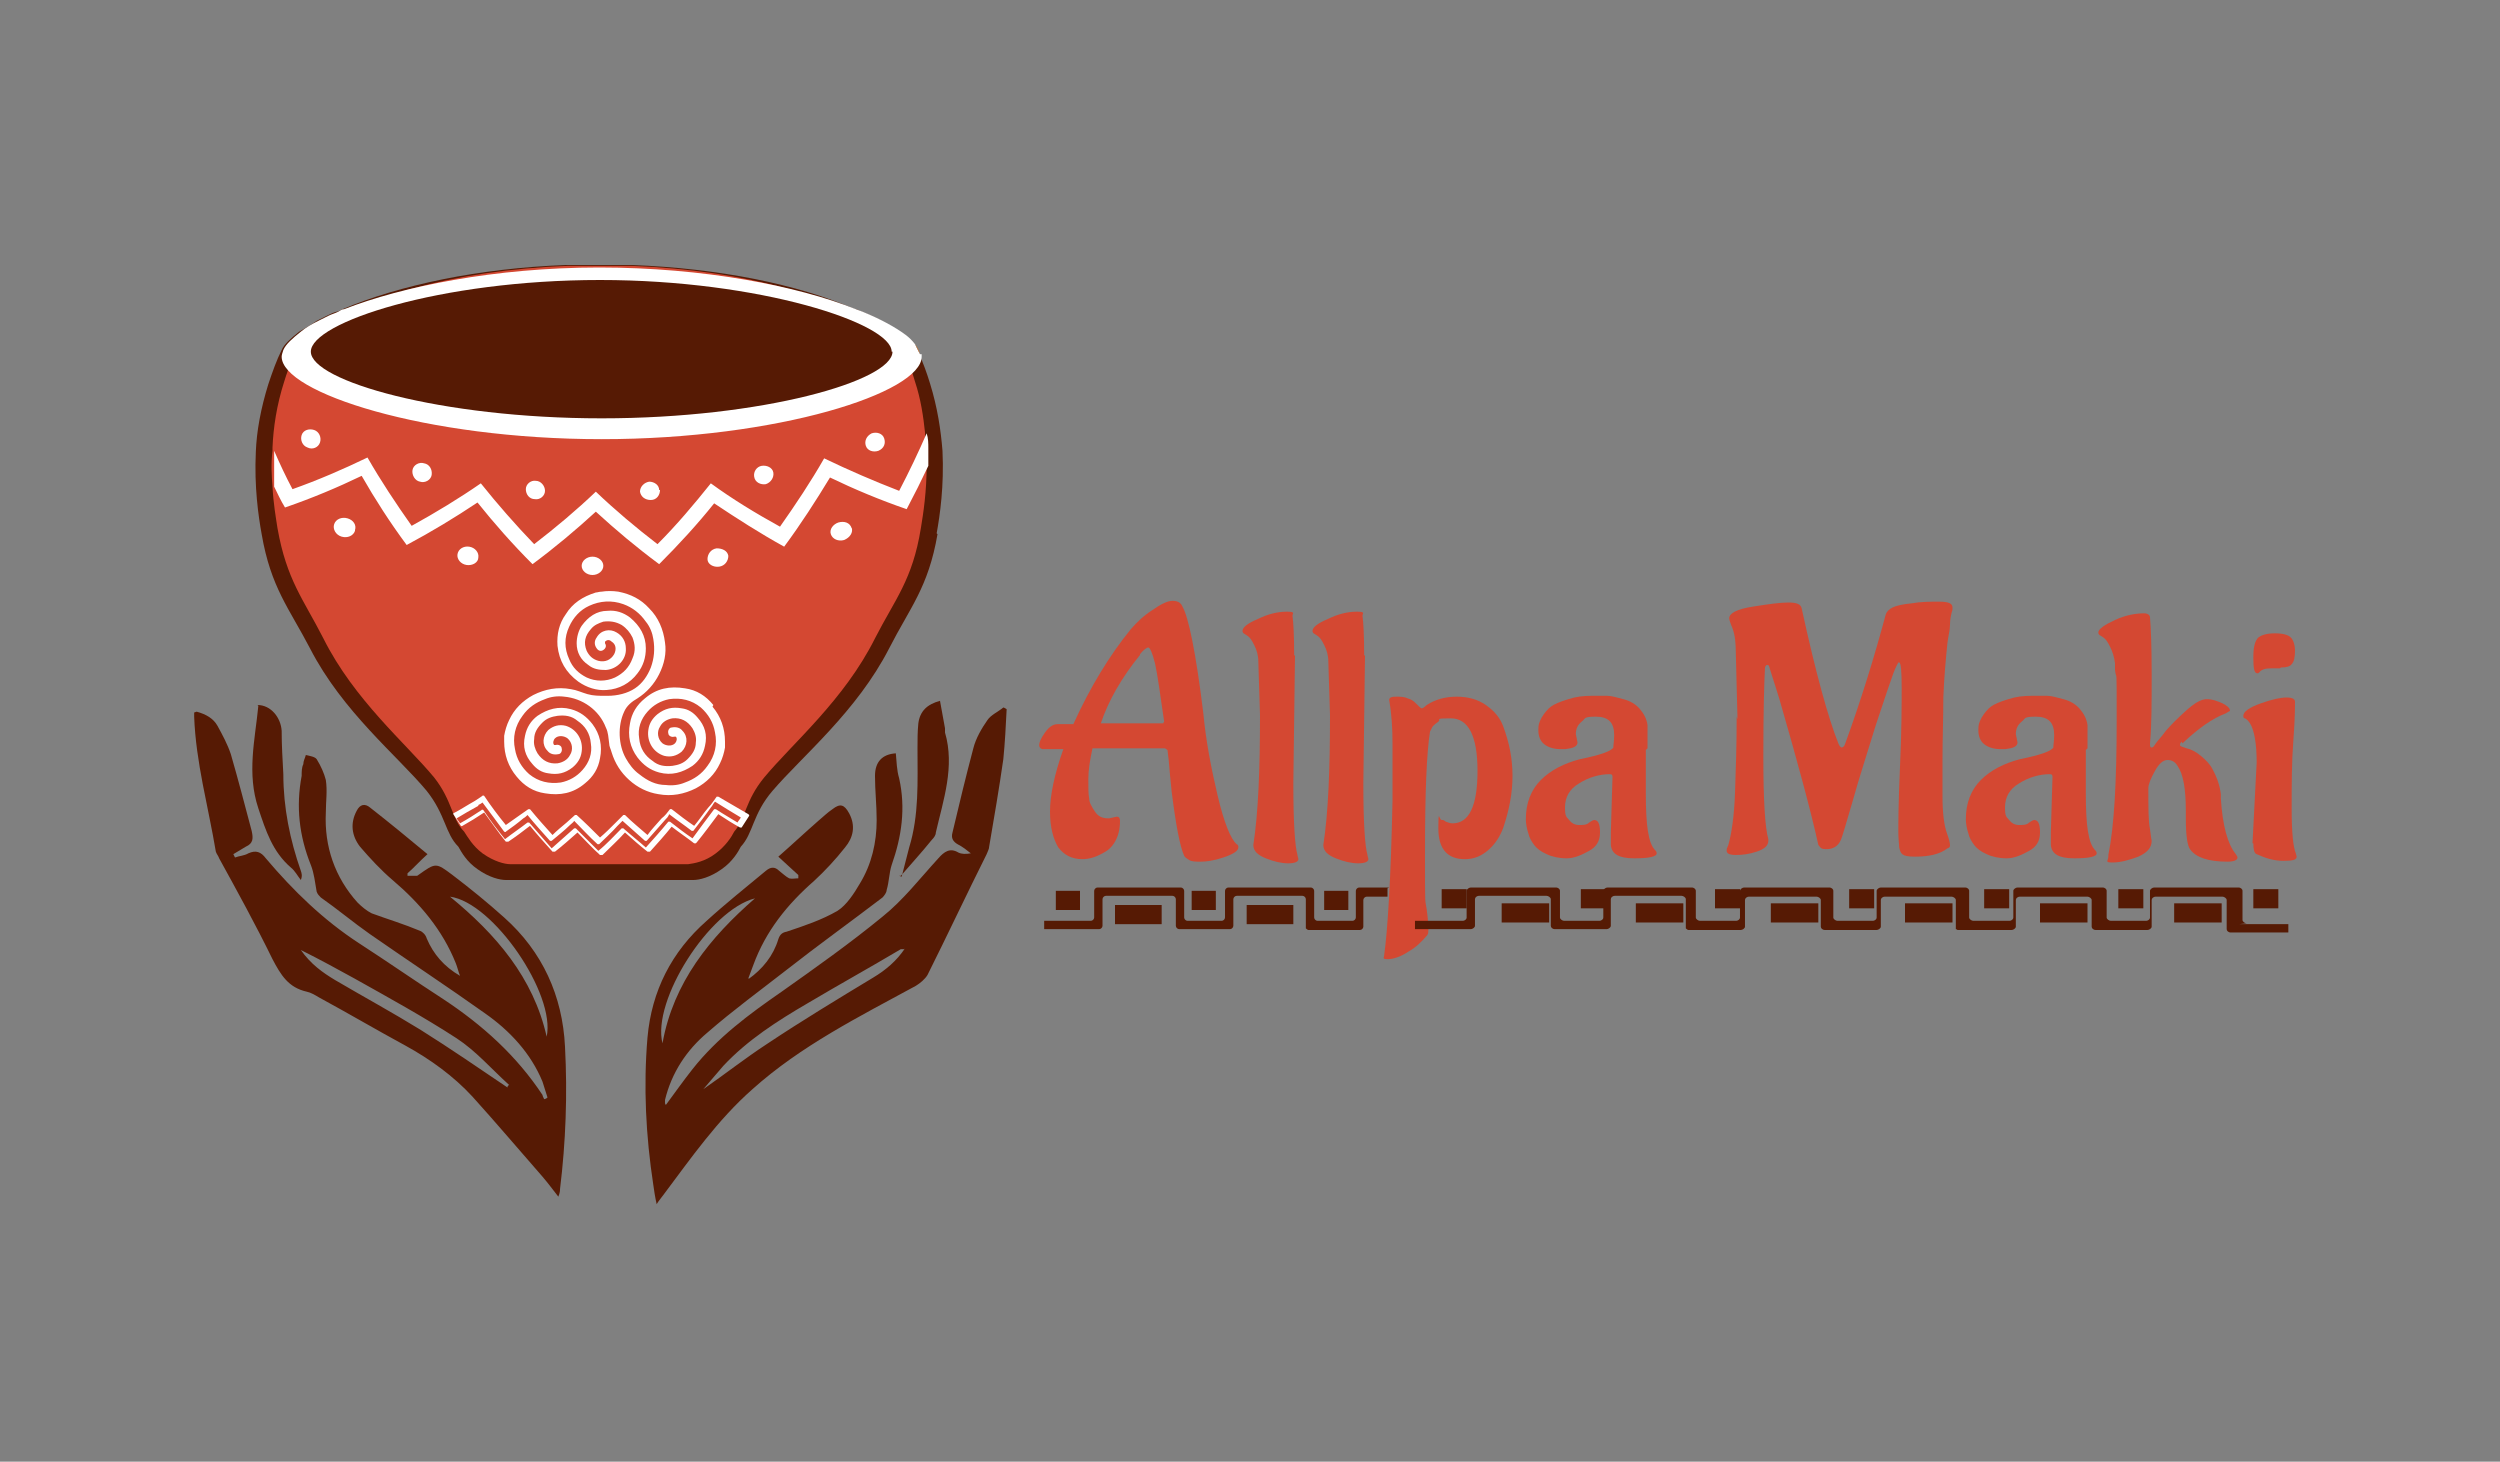 <?xml version="1.0" encoding="UTF-8"?>
<svg xmlns="http://www.w3.org/2000/svg" version="1.1" viewBox="0 0 300 175.4">
  <rect x="0" y="0" width="300" height="175.4" fill="#808080" stroke="none"/>
  <defs>
    <style>
      .cls-1 {
        fill: #fff;
      }

      .cls-2 {
        fill: #d86c1c;
      }

      .cls-3 {
        fill: #561a04;
      }

      .cls-4 {
        fill: #d44832;
      }
    </style>
  </defs>
  <!-- Generator: Adobe Illustrator 28.6.0, SVG Export Plug-In . SVG Version: 1.2.0 Build 709)  -->
  <g>
    <g id="Capa_1">
      <g>
        <g>
          <path class="cls-3" d="M112.5,64.1c-1.1,6.4-3.3,8.8-5.8,13.7-3.9,7.6-10.4,12.9-14,17.1-2.4,2.8-2.3,5.1-3.8,6.7-.3.6-1,1.8-2.3,2.7-1.4,1-2.7,1.3-3.4,1.3h-22.5c-.7,0-2-.3-3.4-1.3-1.3-.9-1.9-2-2.3-2.7-1.6-1.6-1.5-3.8-3.8-6.7-3.5-4.2-10.1-9.5-14-17.1-2.5-4.8-4.7-7.3-5.8-13.7-.4-2.2-.9-5.7-.7-9.9.1-2.5.6-5.2,1.5-8.1.5-1.5,1-2.9,1.6-4.1,0,0,0,0,0,0,.3-.7,1.1-1.4,2.1-2.2t0,0c.7-.4,1.4-.8,2.1-1.3.4-.2.8-.4,1.2-.6.4-.2.8-.4,1.2-.5.2,0,.5-.2.7-.3,6.9-2.9,16.3-4.9,26.8-5.3h7.9c10.5.4,19.9,2.3,26.8,5.3.3,0,.5.2.8.3,2,.8,3.7,1.8,5.2,2.8.5.4.8.8,1.1,1.1.2.4.4.8.6,1.2.5,1.1.9,2.2,1.3,3.5.9,2.9,1.3,5.6,1.5,8.1.2,4.2-.3,7.7-.7,9.9Z"/>
          <path class="cls-4" d="M111.2,55.8c0,3.2-.4,5.8-.7,7.6-1,6.2-3.1,8.5-5.5,13.2-3.7,7.4-9.9,12.6-13.3,16.7-2.3,2.8-2.2,4.9-3.6,6.5-.3.6-1,1.7-2.2,2.6-1.3,1-2.6,1.2-3.3,1.3h-21.4c-.6,0-1.9-.3-3.3-1.3-1.2-.9-1.8-2-2.2-2.6-1.5-1.5-1.4-3.7-3.6-6.5-3.4-4.1-9.6-9.3-13.3-16.7-2.4-4.7-4.4-7-5.5-13.2-.2-1.3-.5-3-.6-5-.1-1.3-.2-2.7,0-4.3,0-.1,0-.3,0-.4.1-2.4.5-5.1,1.4-7.9.6-2,1.4-3.7,2.1-5.2,6.4-4.8,18.2-8.2,32-8.7h7.5c13.8.5,25.6,3.9,32,8.7.7,1.4,1.5,3.1,2.1,5.2.7,2.1,1,4.2,1.2,6.1,0,.6.1,1.2.2,1.8,0,.7,0,1.4,0,2.1Z"/>
          <path class="cls-1" d="M110.4,42.5c-.2-.4-.4-.8-.6-1.2-.3-.4-.7-.8-1.1-1.1-1.2-.9-3-1.9-5.2-2.8-.3-.1-.5-.2-.8-.3-7-2.8-18.3-5-30.8-5s-23.7,2.3-30.6,5c-.3,0-.5.2-.7.3-.4.2-.8.3-1.2.5-.4.2-.8.4-1.2.6-.8.4-1.5.8-2.1,1.3t0,0c-1,.8-1.8,1.5-2.1,2.2,0,0,0,0,0,0-.1.3-.2.6-.2.8,0,4.3,17.2,9.9,38.4,9.9s38.4-5.6,38.4-9.9,0-.2,0-.3ZM72,50c-18.9,0-34.3-4.4-34.3-7.8s15.2-8.4,34.2-8.4,34.4,5.1,34.4,8.4-15.4,7.8-34.3,7.8Z"/>
          <path class="cls-2" d="M110.4,42.5c-.2-.4-.4-.8-.6-1.2.3.4.5.8.6,1.2Z"/>
          <path class="cls-3" d="M107.1,42.2c0,3.5-15.6,8-34.9,8s-34.9-4.5-34.9-8,15.5-8.6,34.7-8.6,35,5.2,35,8.6Z"/>
          <path class="cls-1" d="M89.8,97.7c-1.2-.7-2.4-1.4-3.6-2.1,0,0,0,0,0,0,0,0-.1,0-.2,0-.3.4-.6.9-1,1.3,0,0,0,0,0,0-.6.7-1.1,1.5-1.7,2.2-.9-.6-1.8-1.3-2.7-2,0,0-.2,0-.2,0-.3.4-.6.8-1,1.1,0,0,0,0,0,0-.6.7-1.2,1.3-1.7,2-.9-.8-1.8-1.5-2.7-2.4,0,0-.2,0-.2,0-.3.3-.7.7-1,1,0,0,0,0,0,0-.6.6-1.2,1.2-1.8,1.7-.9-.9-1.8-1.8-2.8-2.7,0,0-.2,0-.2,0-.3.3-.7.6-1,.9,0,0,0,0,0,0-.6.5-1.2,1-1.7,1.5-.9-1-1.8-2-2.7-3.1,0,0,0,0,0,0,0,0-.2,0-.2,0-.3.2-.7.5-1,.7,0,0,0,0,0,0-.6.4-1.1.8-1.7,1.2-.9-1.1-1.8-2.3-2.6-3.5,0,0-.2-.1-.2,0-.3.2-.6.4-.9.6,0,0,0,0,0,0-.9.5-1.8,1.1-2.6,1.5,0,0,0,0,0,0,0,0,0,0,0,.1.3.5.6.9.9,1.4,0,0,.1.1.2,0,.9-.5,1.7-1,2.6-1.6.9,1.2,1.7,2.4,2.6,3.5,0,0,.1,0,.2,0,0,0,0,0,0,0,0,0,0,0,.1,0,.9-.6,1.7-1.2,2.6-1.9.9,1.1,1.8,2.1,2.7,3.1,0,0,0,0,.1,0,0,0,0,0,.1,0,0,0,0,0,.1,0,.9-.7,1.8-1.5,2.7-2.3.9.9,1.8,1.9,2.7,2.7,0,0,.1,0,.2,0,0,0,0,0,0,0,0,0,0,0,.1,0,.9-.9,1.8-1.7,2.7-2.7.9.8,1.8,1.6,2.7,2.3,0,0,.1,0,.2,0,0,0,0,0,0,0,0,0,0,0,.1,0,.9-1,1.8-2,2.6-3,.9.7,1.8,1.3,2.7,2,0,0,.1,0,.2,0,0,0,0,0,.1-.1.9-1.1,1.7-2.2,2.6-3.4.9.6,1.7,1.1,2.6,1.6,0,0,.2,0,.2,0,.3-.5.6-.9.9-1.4,0,0,0,0,0-.1,0,0,0,0,0,0ZM57.4,96.6s0,0,0,0c.2-.1.4-.2.5-.3.9,1.2,1.8,2.4,2.6,3.5,0,0,.2.1.2,0,.7-.5,1.4-1,2.1-1.6,0,0,0,0,0,0,.2-.1.4-.3.5-.4.9,1.1,1.8,2.1,2.7,3.1,0,0,.2,0,.2,0,.7-.6,1.5-1.2,2.2-1.9,0,0,0,0,0,0,.2-.2.4-.3.5-.5.9.9,1.8,1.9,2.8,2.8,0,0,.2,0,.2,0,.7-.7,1.5-1.4,2.2-2.2,0,0,0,0,0,0,.2-.2.4-.4.6-.6.9.8,1.8,1.6,2.7,2.4,0,0,.2,0,.2,0,.7-.8,1.4-1.6,2.2-2.5,0,0,0,0,0,0,.2-.2.4-.4.5-.7.9.7,1.8,1.3,2.7,2,0,0,.2,0,.2,0,.7-.9,1.4-1.8,2.1-2.8,0,0,0,0,0,0,.2-.2.3-.5.5-.7,1.1.7,2.1,1.3,3.1,1.9-.1.2-.3.4-.4.6-.8-.5-1.7-1-2.6-1.6,0,0-.2,0-.2,0-.9,1.2-1.8,2.4-2.6,3.5-.9-.6-1.8-1.3-2.7-2,0,0,0,0-.1,0,0,0,0,0-.1,0-.9,1.1-1.8,2.1-2.7,3.1-.9-.8-1.8-1.5-2.7-2.3,0,0-.2,0-.2,0-.9.9-1.8,1.9-2.8,2.7-.9-.9-1.8-1.8-2.7-2.7,0,0-.2,0-.2,0-.9.8-1.8,1.6-2.7,2.4-.9-1-1.8-2.1-2.7-3.1,0,0-.2,0-.2,0-.9.7-1.8,1.3-2.7,2-.9-1.1-1.8-2.3-2.6-3.5,0,0-.2-.1-.2,0-.9.6-1.7,1.1-2.6,1.6-.1-.2-.3-.4-.4-.6.8-.5,1.7-1,2.6-1.5Z"/>
          <g>
            <path class="cls-1" d="M32.9,58.4c.4.8.8,1.7,1.3,2.5,3.2-1.1,6.3-2.4,9.2-3.8,1.6,2.8,3.4,5.6,5.4,8.3,3-1.6,5.8-3.3,8.5-5.1,2,2.5,4.2,5,6.6,7.4,2.7-2,5.2-4.1,7.6-6.3,2.4,2.2,4.9,4.3,7.6,6.3,2.4-2.4,4.6-4.8,6.6-7.3,2.7,1.8,5.5,3.6,8.4,5.2,2-2.7,3.8-5.5,5.5-8.3,2.9,1.4,6,2.7,9.2,3.8.9-1.7,1.8-3.5,2.6-5.2,0-.7,0-1.3,0-2.1,0-.6,0-1.2-.2-1.8-1,2.3-2.1,4.6-3.3,6.9-3.1-1.2-6.1-2.5-9-3.9-1.6,2.8-3.4,5.5-5.3,8.2-2.9-1.6-5.7-3.3-8.3-5.2-2,2.5-4.1,5-6.4,7.3-2.6-2-5.1-4.1-7.4-6.3-2.3,2.2-4.8,4.3-7.4,6.3-2.3-2.4-4.4-4.8-6.4-7.3-2.6,1.8-5.4,3.5-8.3,5.1-1.9-2.7-3.7-5.4-5.3-8.2-2.9,1.4-5.9,2.7-9,3.8-.8-1.5-1.5-3-2.2-4.6v4.3Z"/>
            <path class="cls-1" d="M38.4,53.1c-.2.6-.9.9-1.5.6-.6-.2-.9-.9-.7-1.5.2-.6.9-.8,1.5-.6.6.2.9.9.7,1.5Z"/>
            <path class="cls-1" d="M42.6,63.7c-.2.6-.9.9-1.6.7-.7-.2-1.1-.9-.9-1.5.2-.6.9-.9,1.6-.7.7.2,1.1.8.9,1.4Z"/>
            <path class="cls-1" d="M51.8,57c-.1.6-.8,1-1.4.8-.6-.1-1-.8-.9-1.4.1-.6.8-1,1.4-.8.6.1,1,.7.9,1.4Z"/>
            <path class="cls-1" d="M57.4,66.9c0,.6-.7,1-1.4.9-.7-.1-1.2-.7-1.1-1.3.1-.6.7-1,1.4-.9.7.1,1.2.7,1.1,1.3Z"/>
            <path class="cls-1" d="M65.4,58.9c0,.6-.6,1.1-1.2,1-.7,0-1.1-.6-1.1-1.2,0-.6.6-1.1,1.2-1,.6,0,1.1.6,1.1,1.2Z"/>
            <path class="cls-1" d="M72.4,67.9c0,.6-.6,1.1-1.3,1.1-.7,0-1.3-.5-1.3-1.1,0-.6.6-1.1,1.3-1.1.7,0,1.3.5,1.3,1.1Z"/>
            <path class="cls-1" d="M79.2,58.8c0,.6-.4,1.2-1.1,1.2-.7,0-1.2-.4-1.3-1,0-.6.5-1.1,1.1-1.2.6,0,1.2.4,1.2,1Z"/>
            <path class="cls-1" d="M87.4,66.7c0,.6-.4,1.2-1.1,1.3-.7.1-1.4-.3-1.4-.9,0-.6.4-1.2,1.1-1.3.7,0,1.3.3,1.4.9Z"/>
            <path class="cls-1" d="M92.8,56.7c.1.6-.3,1.2-.9,1.4-.6.1-1.3-.2-1.4-.9-.1-.6.3-1.2.9-1.3.6-.1,1.3.2,1.4.8Z"/>
            <path class="cls-1" d="M102.2,63.3c.2.6-.2,1.2-.9,1.5-.7.2-1.4-.1-1.6-.7-.2-.6.3-1.2.9-1.4.7-.2,1.4,0,1.6.7Z"/>
            <path class="cls-1" d="M106.1,52.6c.2.6,0,1.2-.7,1.5-.6.2-1.3,0-1.5-.6-.2-.6.1-1.2.7-1.5.6-.2,1.3,0,1.5.6Z"/>
          </g>
          <path class="cls-1" d="M85.6,84.6c-.9-1.1-2-1.8-3.4-2-1.8-.3-3.4,0-4.8,1.2-1,.8-1.6,1.8-1.8,3-.3,1.5,0,2.9.9,4.1.7.9,1.5,1.5,2.6,1.8,1.5.4,2.8,0,4-.8.8-.6,1.3-1.4,1.5-2.4.3-1.3,0-2.4-.9-3.4-.5-.6-1.1-1-1.9-1.1-1.1-.2-2,0-2.9.7-.6.5-1,1.1-1.1,1.9-.2,1.4.6,2.7,1.9,3.1.8.2,1.5,0,2.1-.5.7-.7.8-1.8.1-2.5-.3-.4-.8-.5-1.3-.4-.3,0-.5.4-.4.7,0,.3.4.5.7.4,0,0,.1,0,.2,0,.2.2.1.6-.1.8-.4.4-1.1.3-1.5,0-.6-.5-.7-1.4-.3-2,.3-.6.9-.9,1.5-1,1-.1,1.8.3,2.4,1.2.3.5.5,1.1.4,1.7,0,.8-.4,1.4-1,2-.5.5-1.1.7-1.8.8-.9.1-1.7,0-2.4-.6-.9-.6-1.5-1.5-1.6-2.7-.2-1.2.2-2.3,1-3.2.7-.8,1.6-1.3,2.6-1.5,1.4-.2,2.7.1,3.8,1,.9.8,1.5,1.8,1.7,3,.3,1.4,0,2.8-.9,4-.7,1-1.6,1.6-2.7,2-.7.3-1.5.4-2.3.3-1.2,0-2.2-.5-3.2-1.3-.7-.5-1.2-1.2-1.6-1.9-.9-1.6-1-3.9-.2-5.6.3-.7.9-1.2,1.6-1.6,1.1-.7,2-1.7,2.6-2.9.6-1.2.9-2.5.7-3.8-.2-1.6-.8-3-1.9-4.1-1-1.1-2.2-1.7-3.7-2-.7-.1-1.4-.1-2,0-.3,0-.5.1-.7.1-1.6.5-2.8,1.3-3.6,2.6-.8,1.1-1.1,2.4-1,3.8.2,1.8,1,3.2,2.5,4.3,1,.7,2.2,1.1,3.4,1,1.5-.1,2.8-.8,3.7-2,.7-.9,1-1.9,1-3,0-1.5-.7-2.7-1.9-3.7-.8-.6-1.7-.9-2.7-.8-1.3,0-2.3.7-3.1,1.8-.4.6-.6,1.4-.6,2.1,0,1.1.5,2,1.4,2.6.6.5,1.3.6,2.1.6,1.4-.1,2.5-1.3,2.4-2.6,0-.8-.4-1.5-1.1-1.9-.8-.5-1.9-.3-2.4.6-.3.4-.3.9,0,1.3.2.3.5.4.8.2.3-.2.4-.5.2-.8,0,0,0-.1,0-.2.2-.2.5-.3.8,0,.5.3.6.9.3,1.5-.4.7-1.1,1-1.9.8-.7-.2-1.1-.6-1.4-1.2-.4-1-.2-1.8.5-2.6.4-.5.9-.7,1.5-.9.8-.1,1.5,0,2.2.4.6.4,1,.9,1.3,1.5.3.8.4,1.6,0,2.5-.4,1.1-1.1,1.8-2.1,2.3-1.1.5-2.3.5-3.4,0-1-.5-1.7-1.2-2.1-2.2-.6-1.3-.6-2.6,0-3.9.5-1.1,1.3-2,2.4-2.5,1.3-.6,2.7-.7,4.1-.2,1.1.4,2,1.1,2.7,2.1.5.6.8,1.4.9,2.1.2,1.2.1,2.3-.3,3.4-.4,1-1,1.9-1.9,2.5s-2.1.9-3.3.9-.2,0-.3,0c-.7,0-1.4,0-2.1-.2s-1.3-.5-2-.6c-1.6-.3-3.1,0-4.5.7-1.3.7-2.3,1.7-2.9,3-.3.6-.5,1.3-.6,1.9,0,.3,0,.5,0,.7,0,1.6.5,3,1.5,4.2.9,1.1,2,1.8,3.4,2,1.8.3,3.4,0,4.8-1.2,1-.8,1.6-1.8,1.8-3,.3-1.5,0-2.9-.9-4.1-.7-.9-1.5-1.5-2.6-1.8-1.5-.4-2.8,0-4,.8-.8.6-1.3,1.4-1.5,2.4-.3,1.3,0,2.4.9,3.4.5.6,1.1,1,1.9,1.1,1.1.2,2,0,2.9-.7.6-.5,1-1.1,1.1-1.9.2-1.4-.6-2.7-1.9-3.1-.8-.2-1.5,0-2.1.5-.7.7-.8,1.8-.1,2.5.3.4.8.5,1.3.4.3,0,.5-.4.4-.7,0-.3-.4-.5-.7-.4,0,0-.1,0-.2,0-.2-.2-.1-.6.1-.8.4-.4,1.1-.3,1.5,0,.6.5.7,1.4.3,2-.3.6-.9.9-1.5,1-1,.1-1.8-.3-2.4-1.2-.3-.5-.5-1.1-.4-1.7,0-.8.4-1.4,1-2,.5-.5,1.1-.7,1.8-.8.9-.1,1.7,0,2.4.6.9.6,1.5,1.5,1.6,2.7.2,1.2-.2,2.3-1,3.2-.7.8-1.6,1.3-2.6,1.5-1.4.2-2.7-.1-3.8-1-.9-.8-1.5-1.8-1.7-3-.3-1.4,0-2.8.9-4,.7-1,1.6-1.6,2.7-2,.7-.3,1.5-.4,2.3-.3,2.2.2,4.2,1.6,5,3.7.3.6.3,1.2.4,1.9,0,.4.2.7.3,1.1.4,1.3,1.1,2.4,2.1,3.3,1,.9,2.2,1.5,3.5,1.7,1.6.3,3.1,0,4.5-.7,1.3-.7,2.3-1.7,2.9-3,.3-.6.5-1.3.6-1.9,0-.3,0-.5,0-.7,0-1.6-.5-3-1.5-4.2Z"/>
        </g>
        <g id="dblr4c.tif">
          <g>
            <path class="cls-3" d="M89.8,117.5c1.7-1.2,3-2.8,3.6-4.8.2-.6.5-.8,1-.9,2.1-.7,4.2-1.4,6.1-2.5,1.1-.7,2-2.1,2.7-3.3,1.4-2.3,2-4.9,2-7.6,0-1.8-.2-3.5-.2-5.3,0-1.7.9-2.6,2.5-2.7.1,1,.1,2,.4,3,.8,3.6.3,7-.9,10.4-.3.9-.3,2-.6,3,0,.3-.3.7-.5.9-3.8,2.9-7.7,5.7-11.4,8.6-3.2,2.5-6.5,4.9-9.6,7.6-2.5,2.1-4.3,4.8-5.1,8.1,0,.1,0,.3,0,.4,0,0,0,0,.1.2,1.1-1.5,2.1-2.9,3.2-4.3,3-3.8,6.8-6.6,10.7-9.3,4.1-2.9,8.2-5.8,12.1-9,2.5-2,4.5-4.6,6.7-7,.7-.8,1.4-1.3,2.4-.7.4.2.9.2,1.5.1-.5-.4-1-.8-1.6-1.1-.5-.3-.8-.7-.6-1.4.8-3.4,1.6-6.7,2.5-10.1.3-1.2,1-2.4,1.7-3.4.4-.6,1.3-1,1.9-1.5.1,0,.2.1.4.2-.1,2-.2,4-.4,6-.5,3.5-1.1,7-1.7,10.5,0,.3-.2.6-.3.9-2.4,4.8-4.7,9.7-7.1,14.5-.3.5-.9,1-1.4,1.3-6.8,3.7-13.8,7.2-19.6,12.4-4.2,3.7-7.4,8.3-10.7,12.7-.2.3-.5.6-.8,1.1-.2-.9-.3-1.6-.4-2.3-.9-5.9-1.2-11.8-.7-17.7.5-5.6,2.9-10.3,7.1-14,2.3-2.1,4.7-4,7.1-6,.6-.5,1.1-.5,1.6,0,.4.3.8.7,1.2.9.3.1.7,0,1.1,0,0-.1,0-.2,0-.4-.8-.7-1.5-1.4-2.4-2.2,1.6-1.4,3.2-2.9,4.8-4.3.6-.5,1.1-1,1.7-1.4.9-.7,1.4-.6,2,.5.8,1.5.5,2.9-.5,4.1-1.1,1.4-2.4,2.8-3.7,4-3.2,2.8-5.8,6-7.3,10.1-.2.5-.4,1.1-.6,1.6,0,0,.2.1.3.2ZM108.5,113.9c-.2,0-.3,0-.4,0-3.7,2.2-7.5,4.3-11.2,6.5-3.6,2.1-7.2,4.4-10.1,7.5-.8.9-1.6,1.9-2.4,2.8,2.6-1.8,5-3.7,7.6-5.4,4.2-2.8,8.5-5.4,12.8-8,1.5-.9,2.8-2,3.8-3.5ZM90.6,107.8c-5.5,1.4-12.4,12.3-11.1,17.4,1.3-7.3,5.7-12.7,11.1-17.4Z"/>
            <path class="cls-3" d="M23.6,85.4c1.1.3,2,.8,2.5,1.7.6,1.1,1.2,2.2,1.6,3.4.9,3.1,1.7,6.2,2.5,9.2.2.9.2,1.5-.7,1.9-.5.3-1,.6-1.5.9l.2.4c.5-.2,1.1-.2,1.6-.5.9-.4,1.5-.2,2.1.6,3.3,3.9,6.9,7.4,11.2,10.2,3.4,2.2,6.7,4.5,10.1,6.7,4.7,3.1,8.8,6.8,11.9,11.5,0,.1.1.3.2.5.1,0,.3-.1.4-.2-.2-.6-.4-1.3-.6-1.9-1.4-3.4-3.9-6.1-6.9-8.2-4.5-3.2-9.2-6.3-13.8-9.5-2-1.4-3.9-3-5.9-4.4-.2-.2-.4-.4-.5-.7-.2-1.1-.3-2.2-.7-3.2-1.4-3.5-1.8-7-1.1-10.7,0-.5,0-1,.2-1.4,0-.4.2-.7.3-1.1.4.1,1.1.2,1.3.5.5.8.9,1.7,1.1,2.5.2,1.3,0,2.6,0,3.9-.2,4.1,1.1,7.8,3.8,10.8.5.5,1.1,1,1.7,1.3,1.9.7,3.9,1.3,5.8,2.1.3.1.7.5.8.9.8,1.9,2.1,3.4,4,4.5-.2-.5-.3-1-.5-1.5-1.6-4-4.3-7.2-7.6-10-1.4-1.2-2.7-2.6-3.9-4-1-1.3-1.2-2.8-.4-4.3.4-.8,1-.9,1.6-.4,2.3,1.8,4.5,3.6,6.9,5.6-.9.8-1.6,1.6-2.4,2.3,0,.1,0,.2,0,.3.4,0,.7,0,1.1,0,0,0,.1,0,.2-.1,2.1-1.5,2.1-1.5,4.1,0,2.1,1.6,4.2,3.3,6.2,5.1,4.6,4.1,7,9.4,7.3,15.5.3,5.7.1,11.4-.6,17.1,0,.2,0,.4-.2.9-.7-.9-1.3-1.7-1.9-2.4-2.8-3.2-5.6-6.5-8.4-9.6-2.3-2.5-5.1-4.5-8-6.1-3.5-1.9-6.9-3.9-10.4-5.8-.5-.3-1-.6-1.5-.7-2.2-.5-3.1-2-4.1-3.9-2-4.1-4.2-8.1-6.4-12.1-.1-.3-.3-.5-.4-.8-.9-5.4-2.4-10.7-2.6-16.2,0-.1,0-.3,0-.5ZM60.9,130.4c0,0,.1-.2.2-.2-2.1-1.9-4-4.1-6.3-5.6-4-2.6-8.2-4.9-12.3-7.2-2-1.1-4-2.2-6.4-3.4,1.2,1.7,2.6,2.7,4.1,3.6,3.4,2,6.9,3.9,10.3,6,3.5,2.2,7,4.6,10.4,6.9ZM54,107.6c5.5,4.5,10,9.7,11.6,16.8,1.1-5.1-6.4-16.1-11.6-16.8Z"/>
            <path class="cls-3" d="M108.2,105.2c.3-1.2.6-2.3.9-3.5,1.2-3.9,1-7.9,1-11.9,0-1,0-2,.1-3,.2-1.5,1.1-2.3,2.6-2.7.2,1.1.4,2.2.6,3.3,0,.2,0,.4,0,.5,1.2,4.1-.2,8.1-1.1,12,0,.3-.2.6-.5.9-1.2,1.5-2.5,2.9-3.7,4.3,0,0-.1,0-.2,0Z"/>
            <path class="cls-3" d="M30.9,84.6c1.6,0,2.8,1.5,2.9,3.1,0,1.7.1,3.4.2,5.2,0,4,.8,7.9,2.1,11.6.1.3.2.6,0,1.1-.4-.5-.7-1.1-1.2-1.5-2.2-1.9-3-4.4-3.9-7.1-1.4-4.2-.4-8.2,0-12.3Z"/>
          </g>
        </g>
      </g>
      <g>
        <path class="cls-4" d="M133.1,98.2l.9-.2c.3,0,.4.2.4.5,0,1-.2,1.8-.6,2.5-.4.7-.9,1.1-1.5,1.4-.9.5-1.7.7-2.4.7-1.3,0-2.2-.5-2.9-1.4-.6-1-1-2.4-1-4.3s.5-4.4,1.6-7.5h-2.4c-.3,0-.5-.2-.5-.5s.2-.8.7-1.5c.5-.7,1-1,1.5-1h1.9c2-4.4,4.3-8.2,6.9-11.4.7-.8,1.5-1.6,2.6-2.3,1-.7,1.8-1.1,2.4-1.1s1,.2,1.2.7c.7,1.2,1.6,5.4,2.5,12.8.3,3.2.9,6.4,1.7,9.8.8,3.4,1.6,5.3,2.3,5.9.2.1.2.2.2.4,0,.4-.6.8-1.8,1.2-1.2.4-2.1.5-2.7.5s-1.1,0-1.4-.2-.5-.3-.6-.5c-.5-1.1-1-3.7-1.5-7.7l-.2-2c-.1-1.3-.2-2.3-.3-3l-.3-.2h-8.7c-.3,1.4-.5,2.6-.5,3.7s0,1.8.1,2.3c0,.5.3,1,.7,1.6.4.6.9.8,1.6.8ZM136.8,78.6c-2.2,2.7-3.8,5.5-4.7,8.2h0c3.9,0,6.1,0,6.6,0,.6,0,.9,0,.9,0,0,0,0-.1.1-.2-.5-3.4-.8-5.7-1.1-7-.3-1.2-.6-1.9-.8-1.9s-.6.3-1,.8Z"/>
        <path class="cls-4" d="M155.4,78.7l-.2,15.3c0,4.8.2,7.6.5,8.6,0,.2.1.3.1.5,0,.3-.4.5-1.2.5s-1.7-.2-2.7-.6c-1-.4-1.5-.9-1.5-1.6.6-3.9.8-9.1.8-15.6l-.2-6.4c0-.8-.2-1.4-.5-2-.3-.6-.5-.9-.8-1.1l-.3-.2c-.2-.1-.3-.2-.3-.4,0-.4.6-.9,1.8-1.4,1.2-.6,2.4-.9,3.5-.9s.7.2.7.5c.1.7.2,2.3.2,4.7Z"/>
        <path class="cls-4" d="M163.8,78.7l-.2,15.3c0,4.8.2,7.6.5,8.6,0,.2.1.3.1.5,0,.3-.4.5-1.2.5s-1.7-.2-2.7-.6c-1-.4-1.5-.9-1.5-1.6.6-3.9.8-9.1.8-15.6l-.2-6.4c0-.8-.2-1.4-.5-2-.3-.6-.5-.9-.8-1.1l-.3-.2c-.2-.1-.3-.2-.3-.4,0-.4.6-.9,1.8-1.4,1.2-.6,2.4-.9,3.5-.9s.7.2.7.5c.1.7.2,2.3.2,4.7Z"/>
        <path class="cls-4" d="M167.1,96.1c0-2.8,0-5.1,0-6.9s-.1-3.5-.4-5.2c0-.3.3-.4.8-.4s1,0,1.4.2c.4.1.7.3.9.5.4.4.7.7.8.7s.3-.1.6-.4c1.1-.7,2.3-1,3.6-1s2.5.3,3.5,1c1,.7,1.7,1.5,2.1,2.6.7,1.9,1.1,3.8,1.1,5.9s-.4,4.1-1.1,6.2c-.4,1.1-1,2-1.8,2.7-.8.7-1.7,1.1-2.8,1.1-2.1,0-3.2-1.2-3.2-3.7s.1-1,.4-1,.2,0,.5.2c.3.1.5.2.8.2,2,0,3-2.1,3-6.3s-1.1-6.3-3.2-6.3-1.1.1-1.5.4c-.4.3-.7.5-.8.8l-.2.4c-.4,2.5-.6,7.3-.6,14.4s0,5.5.2,6.9.2,2.2.2,2.5,0,.5-.2.7c-.6.7-1.3,1.4-2.2,1.9-.9.6-1.8.9-2.5.9s-.4-.2-.4-.5c.4-2.8.8-9,1-18.5Z"/>
        <path class="cls-4" d="M197.5,90v5.3c0,3.7.3,5.9,1.1,6.7.1.1.2.2.2.4,0,.4-.9.6-2.7.6s-2.7-.5-2.8-1.6c0-.2,0-.8,0-1.5l.2-6.7c0-.2-.1-.3-.3-.3-1.3,0-2.6.4-3.7,1.1-1.2.7-1.7,1.7-1.7,2.9s.2,1.1.5,1.5.7.6,1.2.6.9,0,1.2-.3c.3-.2.5-.3.6-.3.5,0,.7.5.7,1.5s-.4,1.7-1.3,2.2-1.8.9-2.7.9-1.8-.2-2.4-.5c-.7-.3-1.2-.7-1.5-1.1-.3-.4-.6-.9-.7-1.4-.2-.6-.3-1.2-.3-1.7,0-1.9.6-3.5,1.8-4.7,1.2-1.2,2.8-2,4.7-2.5,2.5-.5,3.8-1,4-1.4,0-.3.1-.8.1-1.5,0-1.5-.7-2.2-2.2-2.2s-1.2.2-1.7.6c-.5.4-.7.9-.7,1.5l.2,1c0,.5-.6.7-1.5.8h-.5c-.8,0-1.5-.2-2-.6-.5-.4-.7-1-.7-1.7s.1-.9.4-1.5c.3-.5.7-1,1.1-1.3.4-.3,1.1-.6,2.1-.9.9-.3,1.8-.4,2.7-.4s1.5,0,2,0c.5,0,1.1.2,1.9.4.8.2,1.5.6,2,1.2.5.6.8,1.2.9,1.9,0,.7,0,1.6,0,2.8Z"/>
        <path class="cls-4" d="M208.5,86.3l-.2-7.9c0-1.2-.1-2.2-.4-3-.3-.7-.4-1.1-.4-1.2,0-.6.9-1.1,2.8-1.4s3.3-.5,4.3-.5,1.5.2,1.6.7c1.7,7.8,3.2,13.2,4.4,16.2.1.3.3.5.4.5s.3-.1.4-.4c1.9-5.2,3.5-10.4,4.9-15.6.1-.3.4-.6.8-.8.4-.2,1.2-.4,2.3-.5,1.1-.2,2.2-.2,3.3-.2s1.6.2,1.6.7,0,.2-.1.6-.2.9-.2,1.5c0,.6-.2,1.3-.3,2.1-.2,1.9-.4,4.1-.5,6.6,0,2.5-.1,5-.1,7.5v4.4c0,2,.2,3.4.5,4.3.3.8.4,1.3.4,1.5s0,.3-.3.4c-.9.7-2.2,1-3.9,1s-1.7-.4-1.9-1.1c0-.4-.1-1-.1-1.9s0-3.4.2-7.8c.2-4.4.2-7.5.2-9.5s-.1-3-.3-3,0,0,0,0,0,0-.1,0c0,0-.3.5-.6,1.3-.3.8-1,2.9-2.1,6.2-1,3.3-2,6.3-2.8,9.2-.8,2.8-1.3,4.4-1.4,4.6-.3.7-.9,1.1-1.7,1.1s-.7-.2-1-.5c-.9-4.1-2.5-10-4.7-17.6l-1.2-3.8c0-.1-.1-.2-.2-.2-.1,0-.2,0-.3.3-.1,1.8-.2,5.3-.2,10.6s.2,8.6.6,10c0,0,0,.1,0,.2,0,.6-.5,1-1.4,1.3-.9.3-1.7.4-2.5.4s-1.1-.2-1.1-.5,0-.2.2-.7c.4-1.4.7-3.5.8-6.2.1-2.7.2-5.8.2-9.2Z"/>
        <path class="cls-4" d="M250.3,90v5.3c0,3.7.3,5.9,1.1,6.7.1.1.2.2.2.4,0,.4-.9.6-2.7.6s-2.7-.5-2.8-1.6c0-.2,0-.8,0-1.5l.2-6.7c0-.2-.1-.3-.3-.3-1.3,0-2.6.4-3.7,1.1-1.2.7-1.7,1.7-1.7,2.9s.2,1.1.5,1.5.7.6,1.2.6.9,0,1.2-.3c.3-.2.5-.3.6-.3.5,0,.7.5.7,1.5s-.4,1.7-1.3,2.2-1.8.9-2.7.9-1.8-.2-2.4-.5c-.7-.3-1.2-.7-1.5-1.1-.3-.4-.6-.9-.7-1.4-.2-.6-.3-1.2-.3-1.7,0-1.9.6-3.5,1.8-4.7,1.2-1.2,2.8-2,4.7-2.5,2.5-.5,3.8-1,4-1.4,0-.3.1-.8.1-1.5,0-1.5-.7-2.2-2.2-2.2s-1.2.2-1.7.6c-.5.4-.7.9-.7,1.5l.2,1c0,.5-.6.7-1.5.8h-.5c-.8,0-1.5-.2-2-.6-.5-.4-.7-1-.7-1.7s.1-.9.4-1.5c.3-.5.7-1,1.1-1.3.4-.3,1.1-.6,2.1-.9.9-.3,1.8-.4,2.7-.4s1.5,0,2,0c.5,0,1.1.2,1.9.4.8.2,1.5.6,2,1.2.5.6.8,1.2.9,1.9,0,.7,0,1.6,0,2.8Z"/>
        <path class="cls-4" d="M261.8,89c-.1.1-.2.2-.2.4s.3.2.8.4c.5.1,1.1.4,1.7.9.6.5,1.1,1,1.4,1.6.6,1.1.9,2.1,1,3v.5c.2,3.2.8,5.5,1.8,6.7.1.2.2.3.2.4,0,.3-.4.5-1.2.5-2.3,0-3.8-.5-4.5-1.5-.3-.4-.5-1.6-.5-3.6v-1c0-2.6-.3-4.4-1-5.4-.3-.5-.7-.7-1.2-.7s-1,.4-1.5,1.3-.8,1.6-.8,2.1c0,2.3,0,4,.2,4.9.1.9.2,1.4.2,1.4,0,.8-.5,1.4-1.6,1.9-1.1.4-2.1.7-3.1.7s-.5-.2-.5-.7v-.2c.7-3.4,1-8.8,1-16.1s0-4.5-.2-6.1v-.8c-.1-.8-.3-1.4-.6-2-.3-.6-.5-.9-.8-1.1l-.3-.2c-.2-.1-.3-.2-.3-.4,0-.4.7-.9,2-1.5,1.3-.6,2.5-.8,3.5-.8.4,0,.7.2.7.5.1,1.1.2,3.4.2,6.8s0,6.2-.2,8.3c0,.3,0,.5.2.5s.3-.2.5-.5c.2-.3.7-.8,1.2-1.5.6-.7,1.4-1.5,2.4-2.4s1.8-1.4,2.5-1.4,1.2.2,1.9.5c.6.3.9.6.9.9l-.5.3c-1.6.6-3.3,1.8-5.2,3.6Z"/>
        <path class="cls-4" d="M270.3,101.2l.5-9.7c0-2.3-.3-3.9-.8-4.7-.2-.3-.4-.5-.6-.6-.2,0-.2-.2-.2-.3,0-.5.7-1,2.1-1.5,1.4-.5,2.4-.7,3.1-.7s1,.2,1,.5c0,.6,0,2.1-.2,4.7-.2,2.6-.2,5.3-.2,8.2s.2,4.6.5,5.3c0,.1.1.3.1.4,0,.4-.5.5-1.6.5s-2.1-.3-3.2-.8c-.3-.1-.4-.6-.4-1.3ZM273.6,80.2h-1c-.7,0-1.2.1-1.5.5,0,0-.1.1-.2.1-.4,0-.5-.6-.5-1.9s.2-2,.6-2.4c.4-.3,1-.5,2-.5s1.6.2,1.9.5c.3.3.5.9.5,1.6s-.1,1.3-.4,1.6c-.2.3-.7.4-1.3.4Z"/>
      </g>
      <g>
        <path class="cls-3" d="M269.6,110.8c-.2,0-.5-.2-.5-.4v-3.5c0-.2-.2-.4-.5-.4h-10.1c-.2,0-.5.2-.5.4v3.2c0,.2-.2.4-.5.4h-4.2c-.2,0-.5-.2-.5-.4v-3.2c0-.2-.2-.4-.5-.4h-10.2c-.2,0-.5.2-.5.4v3.2c0,.2-.2.4-.5.4h-4.3c-.2,0-.5-.2-.5-.4v-3.2c0-.2-.2-.4-.5-.4h-10.1c-.2,0-.5.2-.5.4v3.2c0,.2-.2.4-.5.4h-4.2c-.2,0-.5-.2-.5-.4v-3.2c0-.2-.2-.4-.5-.4h-10.2c-.2,0-.5.2-.5.4v3.2c0,.2-.2.4-.5.4h-4.3c-.2,0-.5-.2-.5-.4v-3.2c0-.2-.2-.4-.5-.4h-10.1c-.2,0-.5.2-.5.4v3.2c0,.2-.2.4-.5.4h-4.2c-.2,0-.5-.2-.5-.4v-3.2c0-.2-.2-.4-.5-.4h-10.2c-.2,0-.5.2-.5.4v3.2c0,.2-.2.4-.5.4h-5.7v1h6.7c.2,0,.5-.2.5-.4v-3.2c0-.2.2-.4.5-.4h8.1c.2,0,.5.2.5.4v3.2c0,.2.2.4.5.4h6.2c.2,0,.5-.2.5-.4v-3.2c0-.2.2-.4.5-.4h8c.2,0,.5.2.5.4v2.2c0,.3,0,.6,0,1,0,0,0,.2,0,.3s0,0,0,0c0,0,.2.2.3.2s0,0,.1,0h6.2c.2,0,.5-.2.5-.4v-3.2c0-.2.2-.4.5-.4h8.1c.2,0,.5.2.5.4v3.2c0,.2.2.4.5.4h6.2c.2,0,.5-.2.5-.4v-3.2c0-.2.2-.4.5-.4h8c.2,0,.5.2.5.4v3.2h0c0,.2,0,.2,0,.3,0,0,0,0,0,0,0,0,0,0,0,0,0,0,.1,0,.2.1h6.5c.2,0,.5-.2.5-.4v-3.2c0-.2.2-.4.5-.4h8.1c.2,0,.5.2.5.4v3.2c0,.2.2.4.5.4h6.2c.2,0,.5-.2.5-.4v-3.2c0-.2.2-.4.5-.4h8c.2,0,.5.2.5.4v3.5c0,.2.2.4.5.4h6.9v-1h-5.9Z"/>
        <rect class="cls-3" x="180.2" y="108.4" width="5.7" height="2.3"/>
        <rect class="cls-3" x="173" y="106.7" width="3" height="2.3"/>
        <rect class="cls-3" x="189.7" y="106.7" width="3" height="2.3"/>
        <rect class="cls-3" x="205.8" y="106.7" width="3" height="2.3"/>
        <rect class="cls-3" x="221.9" y="106.7" width="3" height="2.3"/>
        <rect class="cls-3" x="238.1" y="106.7" width="3" height="2.3"/>
        <rect class="cls-3" x="254.2" y="106.7" width="3" height="2.3"/>
        <rect class="cls-3" x="270.4" y="106.7" width="3" height="2.3"/>
        <rect class="cls-3" x="196.3" y="108.4" width="5.7" height="2.3"/>
        <rect class="cls-3" x="212.5" y="108.4" width="5.7" height="2.3"/>
        <rect class="cls-3" x="228.6" y="108.4" width="5.7" height="2.3"/>
        <rect class="cls-3" x="244.8" y="108.4" width="5.7" height="2.3"/>
        <rect class="cls-3" x="260.9" y="108.4" width="5.7" height="2.3"/>
      </g>
      <g>
        <path class="cls-3" d="M166.7,106.5h-3.6c-.2,0-.4.2-.4.4v3.2c0,.2-.2.4-.4.4h-4.2c-.2,0-.4-.2-.4-.4v-3.2c0-.2-.2-.4-.4-.4h-9.9c-.2,0-.4.2-.4.4v3.2c0,.2-.2.4-.4.4h-4.1c-.2,0-.4-.2-.4-.4v-3.2c0-.2-.2-.4-.4-.4h-10c-.2,0-.4.2-.4.4v3.2c0,.2-.2.4-.4.4h-5.6v1h6.6c.2,0,.4-.2.4-.4v-3.2c0-.2.2-.4.4-.4h8c.2,0,.4.2.4.4v3.2c0,.2.2.4.4.4h6.1c.2,0,.4-.2.4-.4v-3.2c0-.2.2-.4.4-.4h7.9c.2,0,.4.2.4.4v2.2c0,.3,0,.6,0,1,0,0,0,.2,0,.3,0,0,0,0,0,0,0,0,.2.2.3.2,0,0,0,0,.1,0h6.1c.2,0,.4-.2.4-.4v-3.2c0-.2.2-.4.4-.4h2.5c0-.3,0-.5,0-1Z"/>
        <rect class="cls-3" x="133.8" y="108.6" width="5.6" height="2.3"/>
        <rect class="cls-3" x="126.7" y="106.9" width="2.9" height="2.3"/>
        <rect class="cls-3" x="143" y="106.9" width="2.9" height="2.3"/>
        <rect class="cls-3" x="158.9" y="106.9" width="2.9" height="2.3"/>
        <rect class="cls-3" x="149.6" y="108.6" width="5.6" height="2.3"/>
      </g>
    </g>
  </g>
</svg>